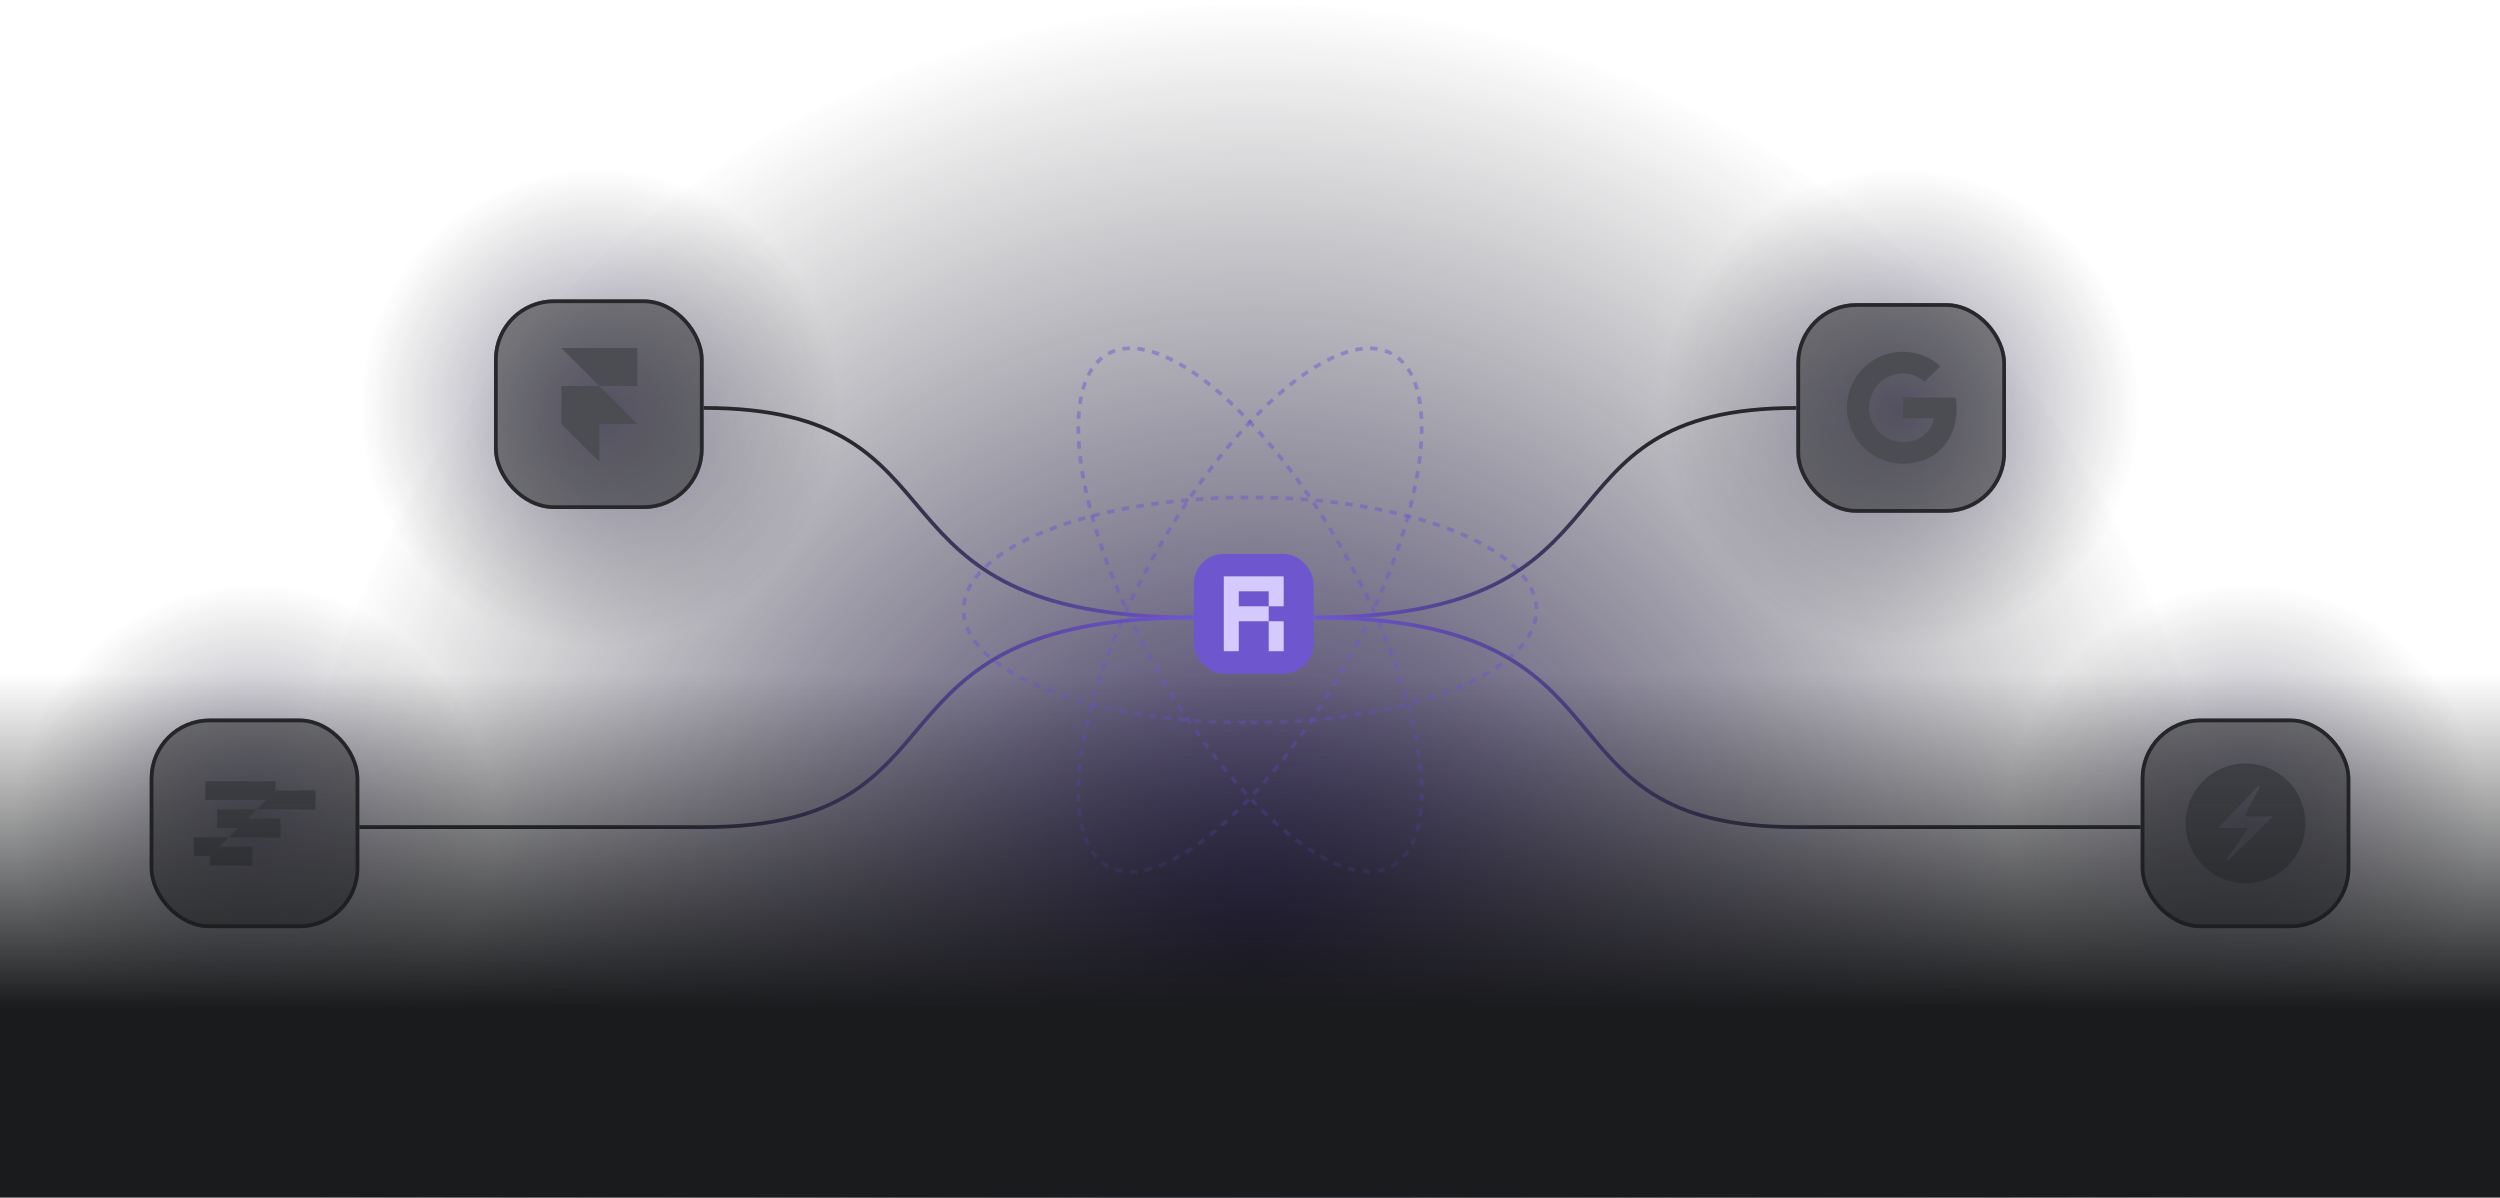 <svg width="668" height="320" viewBox="0 0 668 320" fill="none" xmlns="http://www.w3.org/2000/svg">
<g clip-path="url(#clip0_11133_3381)">
<circle cx="335.5" cy="260.5" r="259.5" fill="url(#paint0_radial_11133_3381)"/>
<circle cx="160" cy="109" r="64" fill="url(#paint1_radial_11133_3381)" fill-opacity="0.48"/>
<circle cx="508" cy="109" r="64" fill="url(#paint2_radial_11133_3381)" fill-opacity="0.48"/>
<circle cx="68" cy="220" r="64" fill="url(#paint3_radial_11133_3381)" fill-opacity="0.48"/>
<circle cx="600" cy="220" r="64" fill="url(#paint4_radial_11133_3381)" fill-opacity="0.48"/>
<rect x="319" y="148" width="32" height="32" rx="8" fill="#6E56CF"/>
<path d="M339 166V174H343V166H339Z" fill="#D4CAFE"/>
<path d="M327 154V174H331V166H339V162H331V158H339V162H343V154H327Z" fill="#D4CAFE"/>
<path d="M334 193.102C376.262 193.102 410.522 179.625 410.522 163C410.522 146.375 376.262 132.897 334 132.897C291.738 132.897 257.479 146.375 257.479 163C257.479 179.625 291.738 193.102 334 193.102Z" stroke="#6E56CF" stroke-opacity="0.48" stroke-dasharray="2 2"/>
<path d="M308.697 178.051C329.828 215.759 358.287 239.589 372.261 231.277C386.236 222.964 380.434 185.657 359.303 147.948C338.172 110.24 309.714 86.41 295.739 94.722C281.765 103.035 287.566 140.342 308.697 178.051Z" stroke="#6E56CF" stroke-opacity="0.48" stroke-dasharray="2 2"/>
<path d="M308.697 147.948C287.566 185.657 281.765 222.964 295.739 231.277C309.714 239.589 338.172 215.759 359.303 178.051C380.434 140.342 386.236 103.035 372.261 94.722C358.287 86.41 329.828 110.24 308.697 147.948Z" stroke="#6E56CF" stroke-opacity="0.48" stroke-dasharray="2 2"/>
<path d="M188 109C262.137 109 226.868 165 319 165" stroke="url(#paint5_linear_11133_3381)"/>
<path d="M319 165C226.868 165 262.137 221 188 221H96" stroke="url(#paint6_linear_11133_3381)"/>
<path d="M480 109C406.995 109 441.725 165 351 165" stroke="url(#paint7_linear_11133_3381)"/>
<path d="M351 165C441.725 165 406.995 221 480 221H572" stroke="url(#paint8_linear_11133_3381)"/>
<g filter="url(#filter0_b_11133_3381)">
<g clip-path="url(#clip1_11133_3381)">
<rect x="132" y="80" width="56" height="56" rx="16" fill="#1A1B1D" fill-opacity="0.48"/>
<path d="M150 93H170.28V103.14H160.14L150 93ZM150 103.14H160.14L170.28 113.28H150V103.14ZM150 113.28H160.14V123.42L150 113.28Z" fill="#4B4D53"/>
</g>
<rect x="132.5" y="80.5" width="55" height="55" rx="15.5" stroke="#27282B"/>
</g>
<g filter="url(#filter1_b_11133_3381)">
<rect x="480" y="81" width="56" height="56" rx="16" fill="#1A1B1D" fill-opacity="0.48"/>
<rect x="480.5" y="81.5" width="55" height="55" rx="15.5" stroke="#27282B"/>
<g clip-path="url(#clip2_11133_3381)">
<path d="M522.8 109.281C522.8 108.052 522.7 107.155 522.484 106.225H508.449V111.772H516.687C516.521 113.151 515.624 115.227 513.631 116.622L513.603 116.808L518.041 120.245L518.348 120.276C521.172 117.668 522.8 113.832 522.8 109.281Z" fill="#4B4D53"/>
<path d="M508.448 123.897C512.484 123.897 515.872 122.568 518.347 120.276L513.63 116.622C512.368 117.502 510.673 118.117 508.448 118.117C504.495 118.117 501.14 115.509 499.944 111.905L499.768 111.92L495.154 115.491L495.094 115.659C497.552 120.542 502.601 123.897 508.448 123.897Z" fill="#4B4D53"/>
<path d="M499.944 111.905C499.629 110.975 499.446 109.978 499.446 108.948C499.446 107.919 499.629 106.922 499.928 105.992L499.919 105.794L495.247 102.165L495.094 102.238C494.081 104.265 493.5 106.54 493.5 108.948C493.5 111.357 494.081 113.632 495.094 115.659L499.944 111.905Z" fill="#4B4D53"/>
<path d="M508.448 99.78C511.255 99.78 513.148 100.993 514.228 102.006L518.447 97.887C515.856 95.478 512.484 94 508.448 94C502.601 94 497.552 97.355 495.094 102.238L499.927 105.992C501.14 102.388 504.495 99.78 508.448 99.78Z" fill="#4B4D53"/>
</g>
</g>
<g filter="url(#filter2_b_11133_3381)">
<rect x="40" y="192" width="56" height="56" rx="16" fill="#1A1B1D" fill-opacity="0.48"/>
<rect x="40.5" y="192.5" width="55" height="55" rx="15.5" stroke="#27282B"/>
<path d="M84.25 211.25H79.875V216.25H84.25V211.25Z" fill="#4B4D53"/>
<path d="M84.25 211.25H73.625L68.625 216.25H84.25V211.25Z" fill="#4B4D53"/>
<path d="M74.875 218.75H70.5V223.75H74.875V218.75Z" fill="#4B4D53"/>
<path d="M74.874 223.75V218.753H66.124L61.119 223.75H74.874Z" fill="#4B4D53"/>
<path d="M67.375 226.25H63V231.25H67.375V226.25Z" fill="#4B4D53"/>
<path d="M56.125 228.756L58.625 226.25H67.375V231.25H56.125V228.756Z" fill="#4B4D53"/>
<path d="M73.625 211.25L71.125 213.75H54.875V208.75H73.625V211.25Z" fill="#4B4D53"/>
<path d="M58 221.25H63.625L68.625 216.25H58V221.25Z" fill="#4B4D53"/>
<path d="M51.75 228.743L56.125 228.75L61.12 223.75L51.75 223.721V228.743Z" fill="#4B4D53"/>
</g>
<g filter="url(#filter3_b_11133_3381)">
<rect x="572" y="192" width="56" height="56" rx="16" fill="#1A1B1D" fill-opacity="0.48"/>
<rect x="572.5" y="192.5" width="55" height="55" rx="15.5" stroke="#27282B"/>
<g clip-path="url(#clip3_11133_3381)">
<path fill-rule="evenodd" clip-rule="evenodd" d="M600 204C608.837 204 616 211.163 616 220C616 228.837 608.837 236 600 236C591.163 236 584 228.837 584 220C584 211.163 591.163 204 600 204ZM603.388 210.074L593.07 220.823C592.921 220.979 593.026 221.246 593.236 221.246H600.258C600.45 221.246 600.562 221.475 600.449 221.638L594.943 229.605C594.776 229.847 595.086 230.135 595.295 229.931L606.925 218.545C607.081 218.392 606.978 218.117 606.764 218.117H600.127C599.949 218.117 599.835 217.916 599.921 217.751L603.761 210.368C603.891 210.118 603.581 209.873 603.388 210.074Z" fill="#4B4D53"/>
</g>
</g>
<rect width="668" height="140" transform="translate(0 180)" fill="url(#paint9_linear_11133_3381)"/>
</g>
<defs>
<filter id="filter0_b_11133_3381" x="120" y="68" width="80" height="80" filterUnits="userSpaceOnUse" color-interpolation-filters="sRGB">
<feFlood flood-opacity="0" result="BackgroundImageFix"/>
<feGaussianBlur in="BackgroundImageFix" stdDeviation="6"/>
<feComposite in2="SourceAlpha" operator="in" result="effect1_backgroundBlur_11133_3381"/>
<feBlend mode="normal" in="SourceGraphic" in2="effect1_backgroundBlur_11133_3381" result="shape"/>
</filter>
<filter id="filter1_b_11133_3381" x="468" y="69" width="80" height="80" filterUnits="userSpaceOnUse" color-interpolation-filters="sRGB">
<feFlood flood-opacity="0" result="BackgroundImageFix"/>
<feGaussianBlur in="BackgroundImageFix" stdDeviation="6"/>
<feComposite in2="SourceAlpha" operator="in" result="effect1_backgroundBlur_11133_3381"/>
<feBlend mode="normal" in="SourceGraphic" in2="effect1_backgroundBlur_11133_3381" result="shape"/>
</filter>
<filter id="filter2_b_11133_3381" x="28" y="180" width="80" height="80" filterUnits="userSpaceOnUse" color-interpolation-filters="sRGB">
<feFlood flood-opacity="0" result="BackgroundImageFix"/>
<feGaussianBlur in="BackgroundImageFix" stdDeviation="6"/>
<feComposite in2="SourceAlpha" operator="in" result="effect1_backgroundBlur_11133_3381"/>
<feBlend mode="normal" in="SourceGraphic" in2="effect1_backgroundBlur_11133_3381" result="shape"/>
</filter>
<filter id="filter3_b_11133_3381" x="560" y="180" width="80" height="80" filterUnits="userSpaceOnUse" color-interpolation-filters="sRGB">
<feFlood flood-opacity="0" result="BackgroundImageFix"/>
<feGaussianBlur in="BackgroundImageFix" stdDeviation="6"/>
<feComposite in2="SourceAlpha" operator="in" result="effect1_backgroundBlur_11133_3381"/>
<feBlend mode="normal" in="SourceGraphic" in2="effect1_backgroundBlur_11133_3381" result="shape"/>
</filter>
<radialGradient id="paint0_radial_11133_3381" cx="0" cy="0" r="1" gradientUnits="userSpaceOnUse" gradientTransform="translate(335.5 260.5) rotate(90) scale(259.5)">
<stop stop-color="#261958"/>
<stop offset="1" stop-color="#1A1B1D" stop-opacity="0"/>
</radialGradient>
<radialGradient id="paint1_radial_11133_3381" cx="0" cy="0" r="1" gradientUnits="userSpaceOnUse" gradientTransform="translate(160 109) rotate(90) scale(64)">
<stop stop-color="#261958"/>
<stop offset="1" stop-color="#1A1B1D" stop-opacity="0"/>
</radialGradient>
<radialGradient id="paint2_radial_11133_3381" cx="0" cy="0" r="1" gradientUnits="userSpaceOnUse" gradientTransform="translate(508 109) rotate(90) scale(64)">
<stop stop-color="#261958"/>
<stop offset="1" stop-color="#1A1B1D" stop-opacity="0"/>
</radialGradient>
<radialGradient id="paint3_radial_11133_3381" cx="0" cy="0" r="1" gradientUnits="userSpaceOnUse" gradientTransform="translate(68 220) rotate(90) scale(64)">
<stop stop-color="#261958"/>
<stop offset="1" stop-color="#1A1B1D" stop-opacity="0"/>
</radialGradient>
<radialGradient id="paint4_radial_11133_3381" cx="0" cy="0" r="1" gradientUnits="userSpaceOnUse" gradientTransform="translate(600 220) rotate(90) scale(64)">
<stop stop-color="#261958"/>
<stop offset="1" stop-color="#1A1B1D" stop-opacity="0"/>
</radialGradient>
<linearGradient id="paint5_linear_11133_3381" x1="188" y1="137" x2="319" y2="137" gradientUnits="userSpaceOnUse">
<stop offset="0.3" stop-color="#27282B"/>
<stop offset="1" stop-color="#6E56CF"/>
</linearGradient>
<linearGradient id="paint6_linear_11133_3381" x1="96" y1="193" x2="319" y2="193" gradientUnits="userSpaceOnUse">
<stop offset="0.3" stop-color="#27282B"/>
<stop offset="1" stop-color="#6E56CF"/>
</linearGradient>
<linearGradient id="paint7_linear_11133_3381" x1="480" y1="137" x2="351" y2="137" gradientUnits="userSpaceOnUse">
<stop offset="0.3" stop-color="#27282B"/>
<stop offset="1" stop-color="#6E56CF"/>
</linearGradient>
<linearGradient id="paint8_linear_11133_3381" x1="572" y1="193" x2="351" y2="193" gradientUnits="userSpaceOnUse">
<stop offset="0.3" stop-color="#27282B"/>
<stop offset="1" stop-color="#6E56CF"/>
</linearGradient>
<linearGradient id="paint9_linear_11133_3381" x1="334" y1="0" x2="334" y2="140" gradientUnits="userSpaceOnUse">
<stop stop-color="#1A1B1D" stop-opacity="0"/>
<stop offset="0.639" stop-color="#1A1B1D"/>
</linearGradient>
<clipPath id="clip0_11133_3381">
<rect width="668" height="320" fill="white"/>
</clipPath>
<clipPath id="clip1_11133_3381">
<rect x="132" y="80" width="56" height="56" rx="16" fill="white"/>
</clipPath>
<clipPath id="clip2_11133_3381">
<rect width="29.313" height="30" fill="white" transform="translate(493.5 94)"/>
</clipPath>
<clipPath id="clip3_11133_3381">
<rect width="32" height="32" fill="white" transform="translate(584 204)"/>
</clipPath>
</defs>
</svg>
